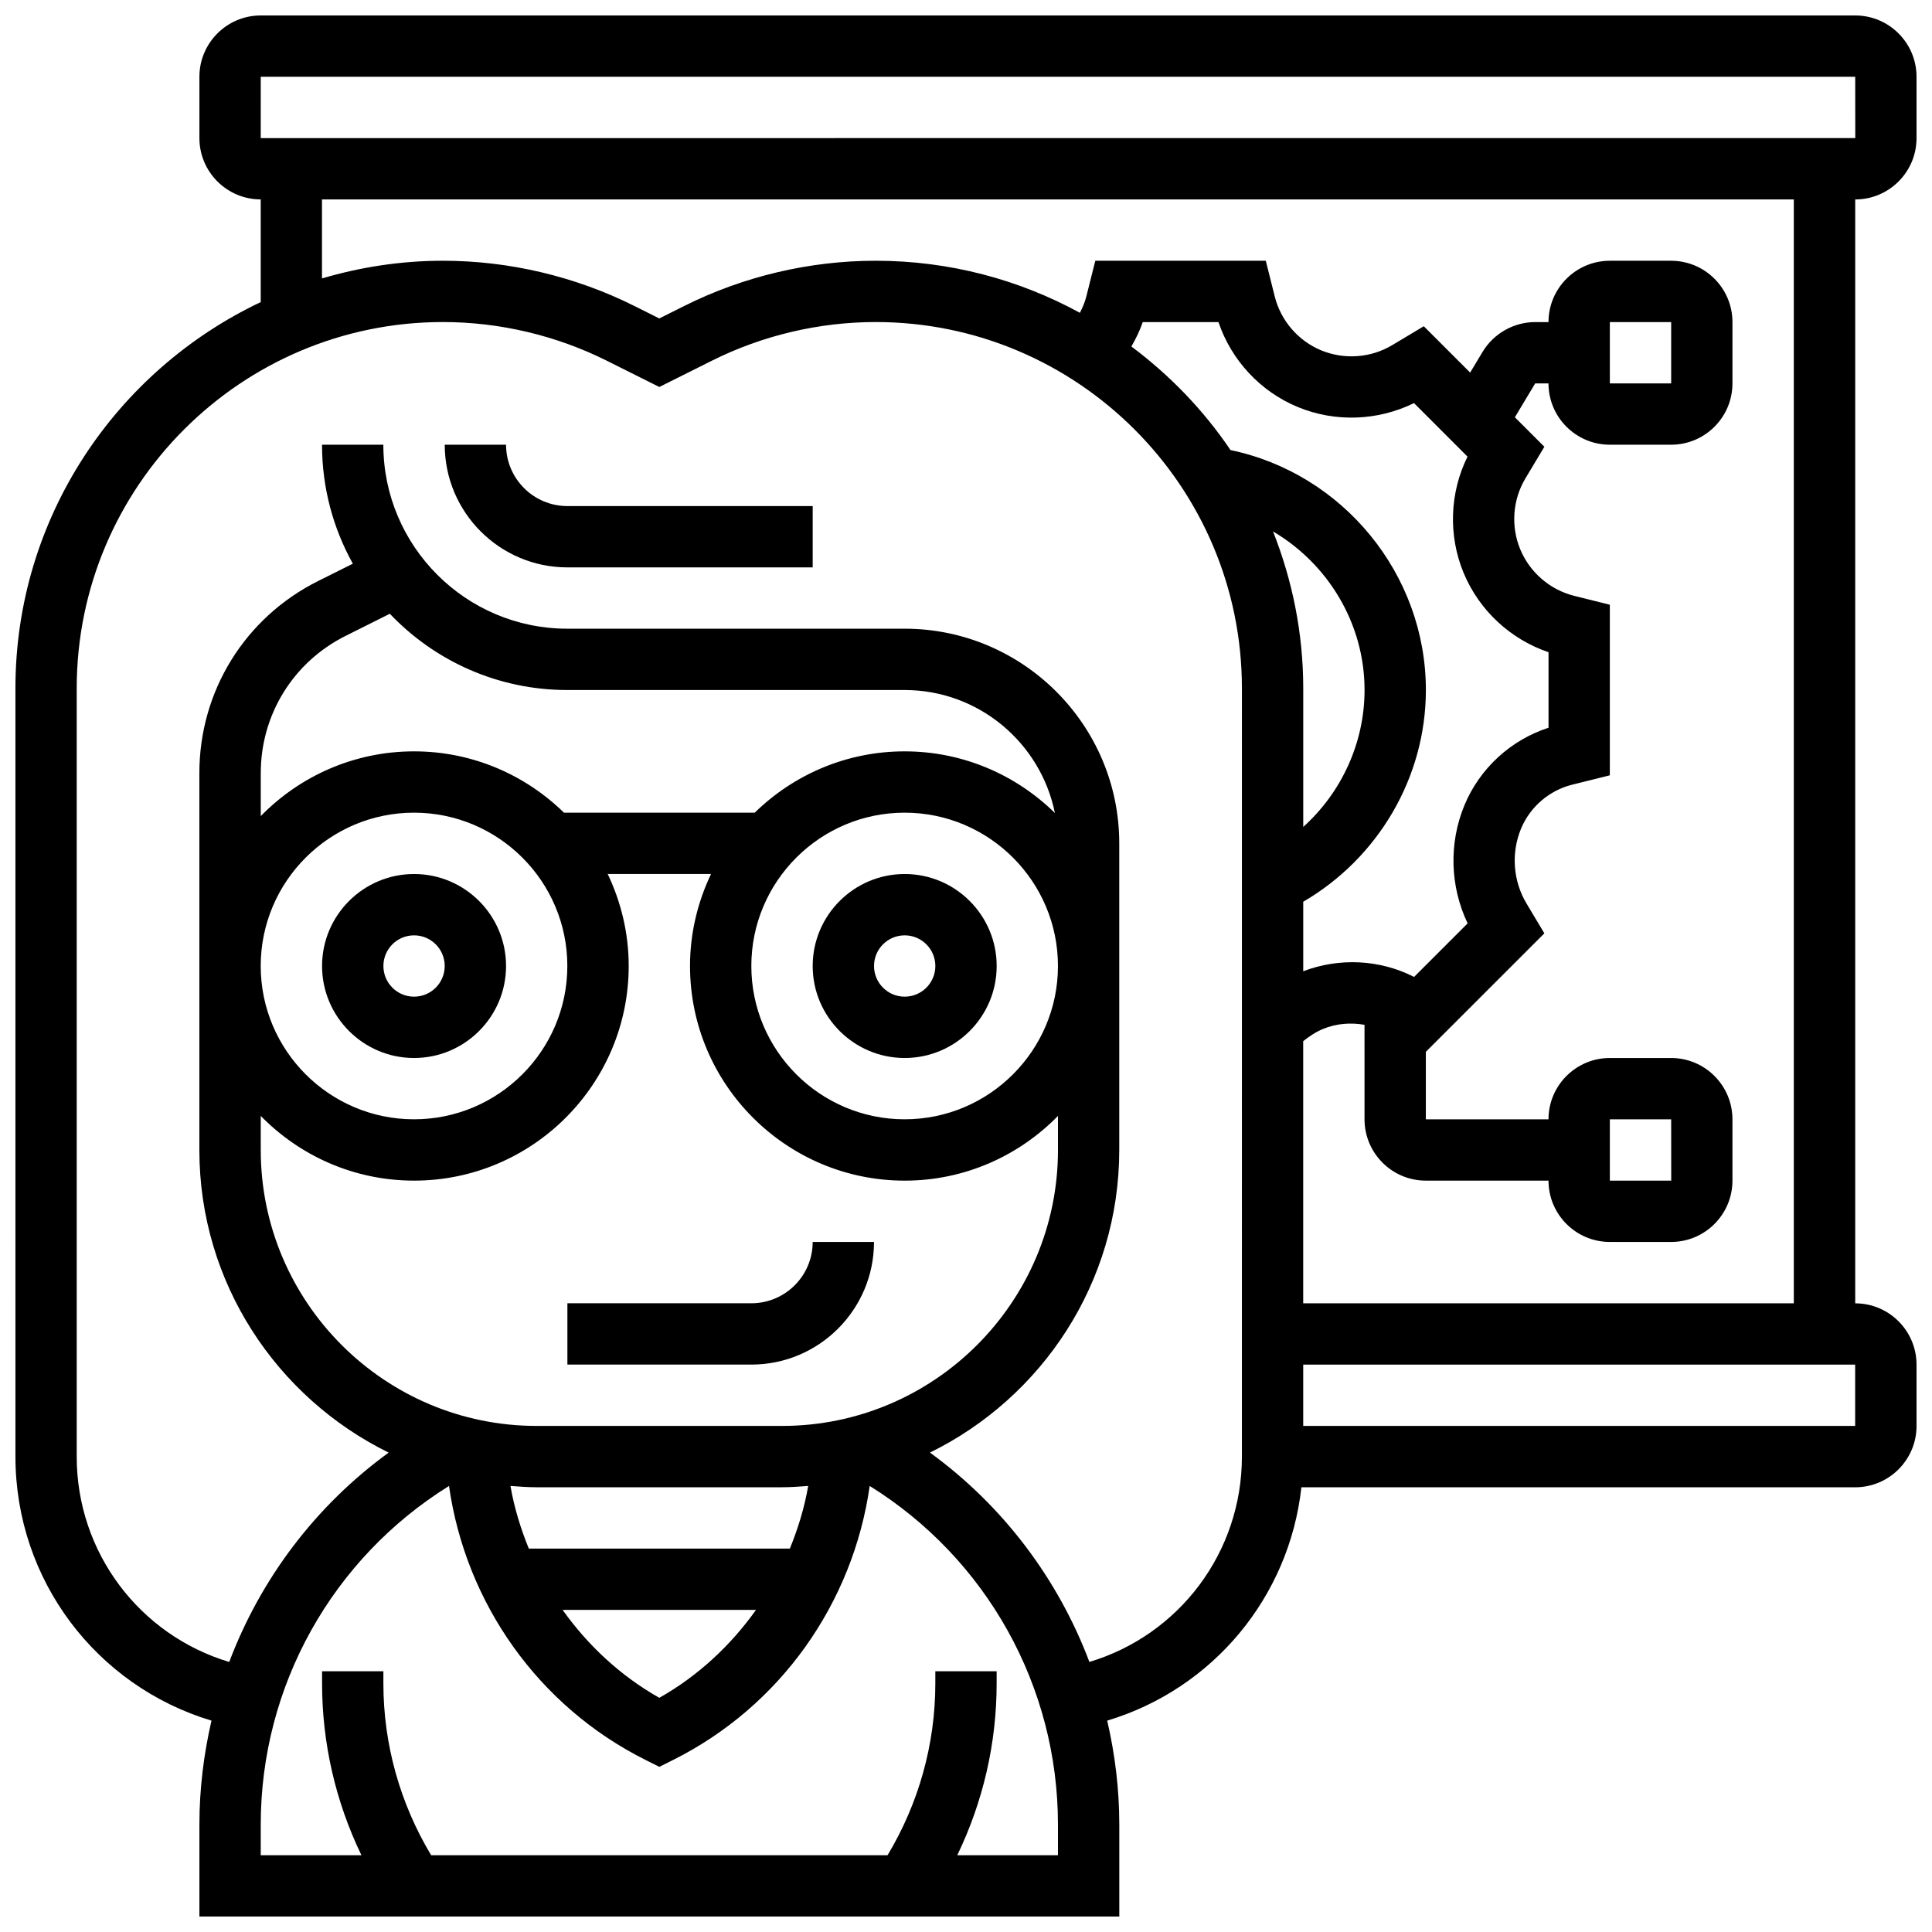 <?xml version="1.0" encoding="UTF-8"?>
<!-- Uploaded to: ICON Repo, www.iconrepo.com, Generator: ICON Repo Mixer Tools -->
<svg width="800px" height="800px" version="1.1" viewBox="144 144 512 512" xmlns="http://www.w3.org/2000/svg">
 <defs>
  <clipPath id="a">
   <path d="m148.09 148.09h503.81v503.81h-503.81z"/>
  </clipPath>
 </defs>
 <path d="m383.75 424.38c13.441 0 24.379-10.938 24.379-24.379s-10.938-24.379-24.379-24.379-24.379 10.938-24.379 24.379 10.938 24.379 24.379 24.379zm0-32.504c4.484 0 8.125 3.641 8.125 8.125s-3.641 8.125-8.125 8.125-8.125-3.641-8.125-8.125 3.641-8.125 8.125-8.125z"/>
 <path d="m253.73 424.38c13.441 0 24.379-10.938 24.379-24.379s-10.938-24.379-24.379-24.379c-13.441 0-24.379 10.938-24.379 24.379s10.938 24.379 24.379 24.379zm0-32.504c4.484 0 8.125 3.641 8.125 8.125s-3.641 8.125-8.125 8.125-8.125-3.641-8.125-8.125 3.641-8.125 8.125-8.125z"/>
 <path d="m375.62 473.13h-16.25c0 8.965-7.289 16.25-16.25 16.25h-48.754v16.25h48.754c17.922 0.004 32.5-14.574 32.5-32.5z"/>
 <path d="m278.11 261.86h-16.25c0 17.926 14.578 32.504 32.504 32.504h65.008v-16.25h-65.008c-8.965 0-16.254-7.289-16.254-16.254z"/>
 <g clip-path="url(#a)">
  <path d="m651.9 180.6v-16.254c0-8.965-7.289-16.25-16.25-16.25h-422.55c-8.965 0-16.254 7.289-16.254 16.25v16.25c0 8.965 7.289 16.25 16.25 16.25v27.215c-38.355 18.18-65.008 57.156-65.008 102.35l0.004 203.61c0 32.668 21.402 60.781 51.957 69.965-2.062 8.922-3.203 18.145-3.203 27.547v24.379h243.78v-24.379c0-9.402-1.137-18.625-3.203-27.547 27.984-8.41 48.242-32.707 51.461-61.84h146.77c8.965 0 16.25-7.289 16.25-16.25v-16.25c0-8.965-7.289-16.25-16.25-16.25v-292.54c8.961 0 16.25-7.289 16.25-16.25zm-438.8-16.254h422.55l0.016 16.25-422.57 0.004zm211.27 471.31h-26.688c6.836-14.156 10.438-29.652 10.438-45.547v-3.211h-16.25v3.211c0 16.129-4.394 31.781-12.66 45.547h-120.95c-8.266-13.773-12.66-29.418-12.66-45.547v-3.211h-16.25v3.211c0 15.895 3.602 31.398 10.434 45.547h-26.688v-8.125c0-36.723 18.957-70.5 49.895-89.734 4.43 31.09 23.688 58.418 52.113 72.621l3.629 1.816 3.633-1.82c28.426-14.211 47.684-41.539 52.113-72.621 30.934 19.234 49.891 53.016 49.891 89.738zm-211.27-195.93c10.336 10.57 24.719 17.152 40.629 17.152 31.359 0 56.883-25.523 56.883-56.883 0-8.727-2.039-16.977-5.566-24.379h27.383c-3.523 7.406-5.566 15.652-5.566 24.383 0 31.359 25.523 56.883 56.883 56.883 15.91 0 30.293-6.582 40.629-17.152v9.023c0 40.328-32.805 73.133-73.133 73.133h-65.008c-40.328 0-73.133-32.805-73.133-73.133zm170.64-80.359c22.402 0 40.629 18.227 40.629 40.629s-18.227 40.629-40.629 40.629-40.629-18.227-40.629-40.629 18.227-40.629 40.629-40.629zm0-16.25c-15.457 0-29.465 6.215-39.727 16.25h-50.551c-10.262-10.035-24.281-16.25-39.727-16.25-15.91 0-30.293 6.582-40.629 17.152v-11.402c0-15.48 8.605-29.406 22.461-36.34l11.742-5.875c11.836 12.453 28.551 20.211 47.043 20.211h89.387c19.648 0 36.07 14.027 39.816 32.586-10.27-10.082-24.32-16.332-39.816-16.332zm-130.02 16.25c22.402 0 40.629 18.227 40.629 40.629s-18.227 40.629-40.629 40.629c-22.402 0-40.629-18.227-40.629-40.629s18.227-40.629 40.629-40.629zm99.602 195.02h-69.184c-2.168-5.324-3.875-10.855-4.859-16.602 2.297 0.18 4.598 0.352 6.945 0.352h65.008c2.348 0 4.648-0.172 6.949-0.348-0.984 5.742-2.691 11.277-4.859 16.598zm-8.973 16.254c-6.695 9.402-15.309 17.461-25.621 23.297-10.32-5.836-18.934-13.895-25.629-23.297zm128.77-40.629c0 25.41-16.648 47.293-40.418 54.418-8.32-22.031-22.875-41.387-42.254-55.484 29.656-14.562 50.168-44.984 50.168-80.195v-81.258c0-31.359-25.523-56.883-56.883-56.883h-89.387c-26.891 0-48.754-21.867-48.754-48.754h-16.25c0 11.434 2.965 22.176 8.168 31.527l-9.23 4.606c-19.402 9.711-31.445 29.199-31.445 50.879v99.883c0 35.211 20.512 65.633 50.168 80.203-19.379 14.09-33.934 33.453-42.254 55.484-23.766-7.133-40.418-29.02-40.418-54.426v-203.61c0-53.52 43.539-97.059 97.059-97.059 14.992 0 29.992 3.543 43.41 10.246l13.926 6.965 13.93-6.965c13.406-6.703 28.414-10.246 43.406-10.246 53.52 0 97.059 43.539 97.059 97.059zm59.789-265c-4.731 9.562-5.152 20.867-1.039 30.797 4.121 9.93 12.398 17.609 22.508 21.031v20.023c-10.004 3.227-18.234 10.766-22.289 20.543-4.176 10.086-3.812 21.535 0.852 31.293l-14.195 14.195c-9.07-4.633-19.805-5.152-29.375-1.504v-18.422c19.844-11.555 32.504-32.941 32.504-56.102 0-30.73-22.02-57.395-51.777-63.594-7.125-10.578-16.066-19.812-26.262-27.449 1.18-2.07 2.242-4.211 3.008-6.469h20.062c3.406 10.094 11.082 18.391 21.004 22.5 9.922 4.113 21.234 3.688 30.82-1.031zm-51.543 19.824c14.547 8.566 24.258 24.387 24.258 42.027 0 13.977-6.109 27.148-16.25 36.281v-36.738c-0.004-14.68-2.902-28.672-8.008-41.57zm154.27 237.05h-146.27v-16.25h146.27zm-16.254-32.504h-130.02v-69.461c1.609-1.293 3.332-2.438 5.266-3.242 3.504-1.453 7.305-1.73 10.984-1.098l0.004 25.047c0 8.965 7.289 16.25 16.25 16.25h32.504c0 8.965 7.289 16.25 16.25 16.25h16.25c8.965 0 16.25-7.289 16.25-16.25v-16.25c0-8.965-7.289-16.25-16.25-16.25h-16.25c-8.965 0-16.25 7.289-16.25 16.25h-32.504v-17.887l31.406-31.398-4.715-7.883c-3.582-5.973-4.137-13.391-1.473-19.836 2.398-5.785 7.461-10.141 13.531-11.668l10.008-2.492v-45.203l-9.449-2.356c-6.418-1.609-11.758-6.215-14.293-12.328-2.535-6.117-2.016-13.156 1.391-18.836l5.004-8.344-7.816-7.816 5.383-8.977h3.527c0 8.965 7.289 16.25 16.25 16.25h16.25c8.965 0 16.25-7.289 16.25-16.25v-16.25c0-8.965-7.289-16.25-16.25-16.25h-16.25c-8.965 0-16.25 7.289-16.25 16.25h-3.527c-5.672 0-11.012 3.023-13.938 7.891l-3.301 5.492-12.285-12.285-8.328 4.988c-5.672 3.422-12.734 3.934-18.875 1.398-6.094-2.527-10.688-7.859-12.293-14.262l-2.375-9.477h-45.18l-2.383 9.484c-0.375 1.512-1 2.934-1.699 4.316-16.094-8.797-34.539-13.801-54.133-13.801-17.496 0-35.023 4.137-50.672 11.961l-6.664 3.332-6.656-3.332c-15.656-7.824-33.176-11.961-50.68-11.961-11.133 0-21.875 1.684-32.051 4.688v-20.941h390.05zm-48.754-32.504v-16.25h16.25l0.016 16.25zm0-211.27v-16.25h16.25v16.25z"/>
 </g>
</svg>